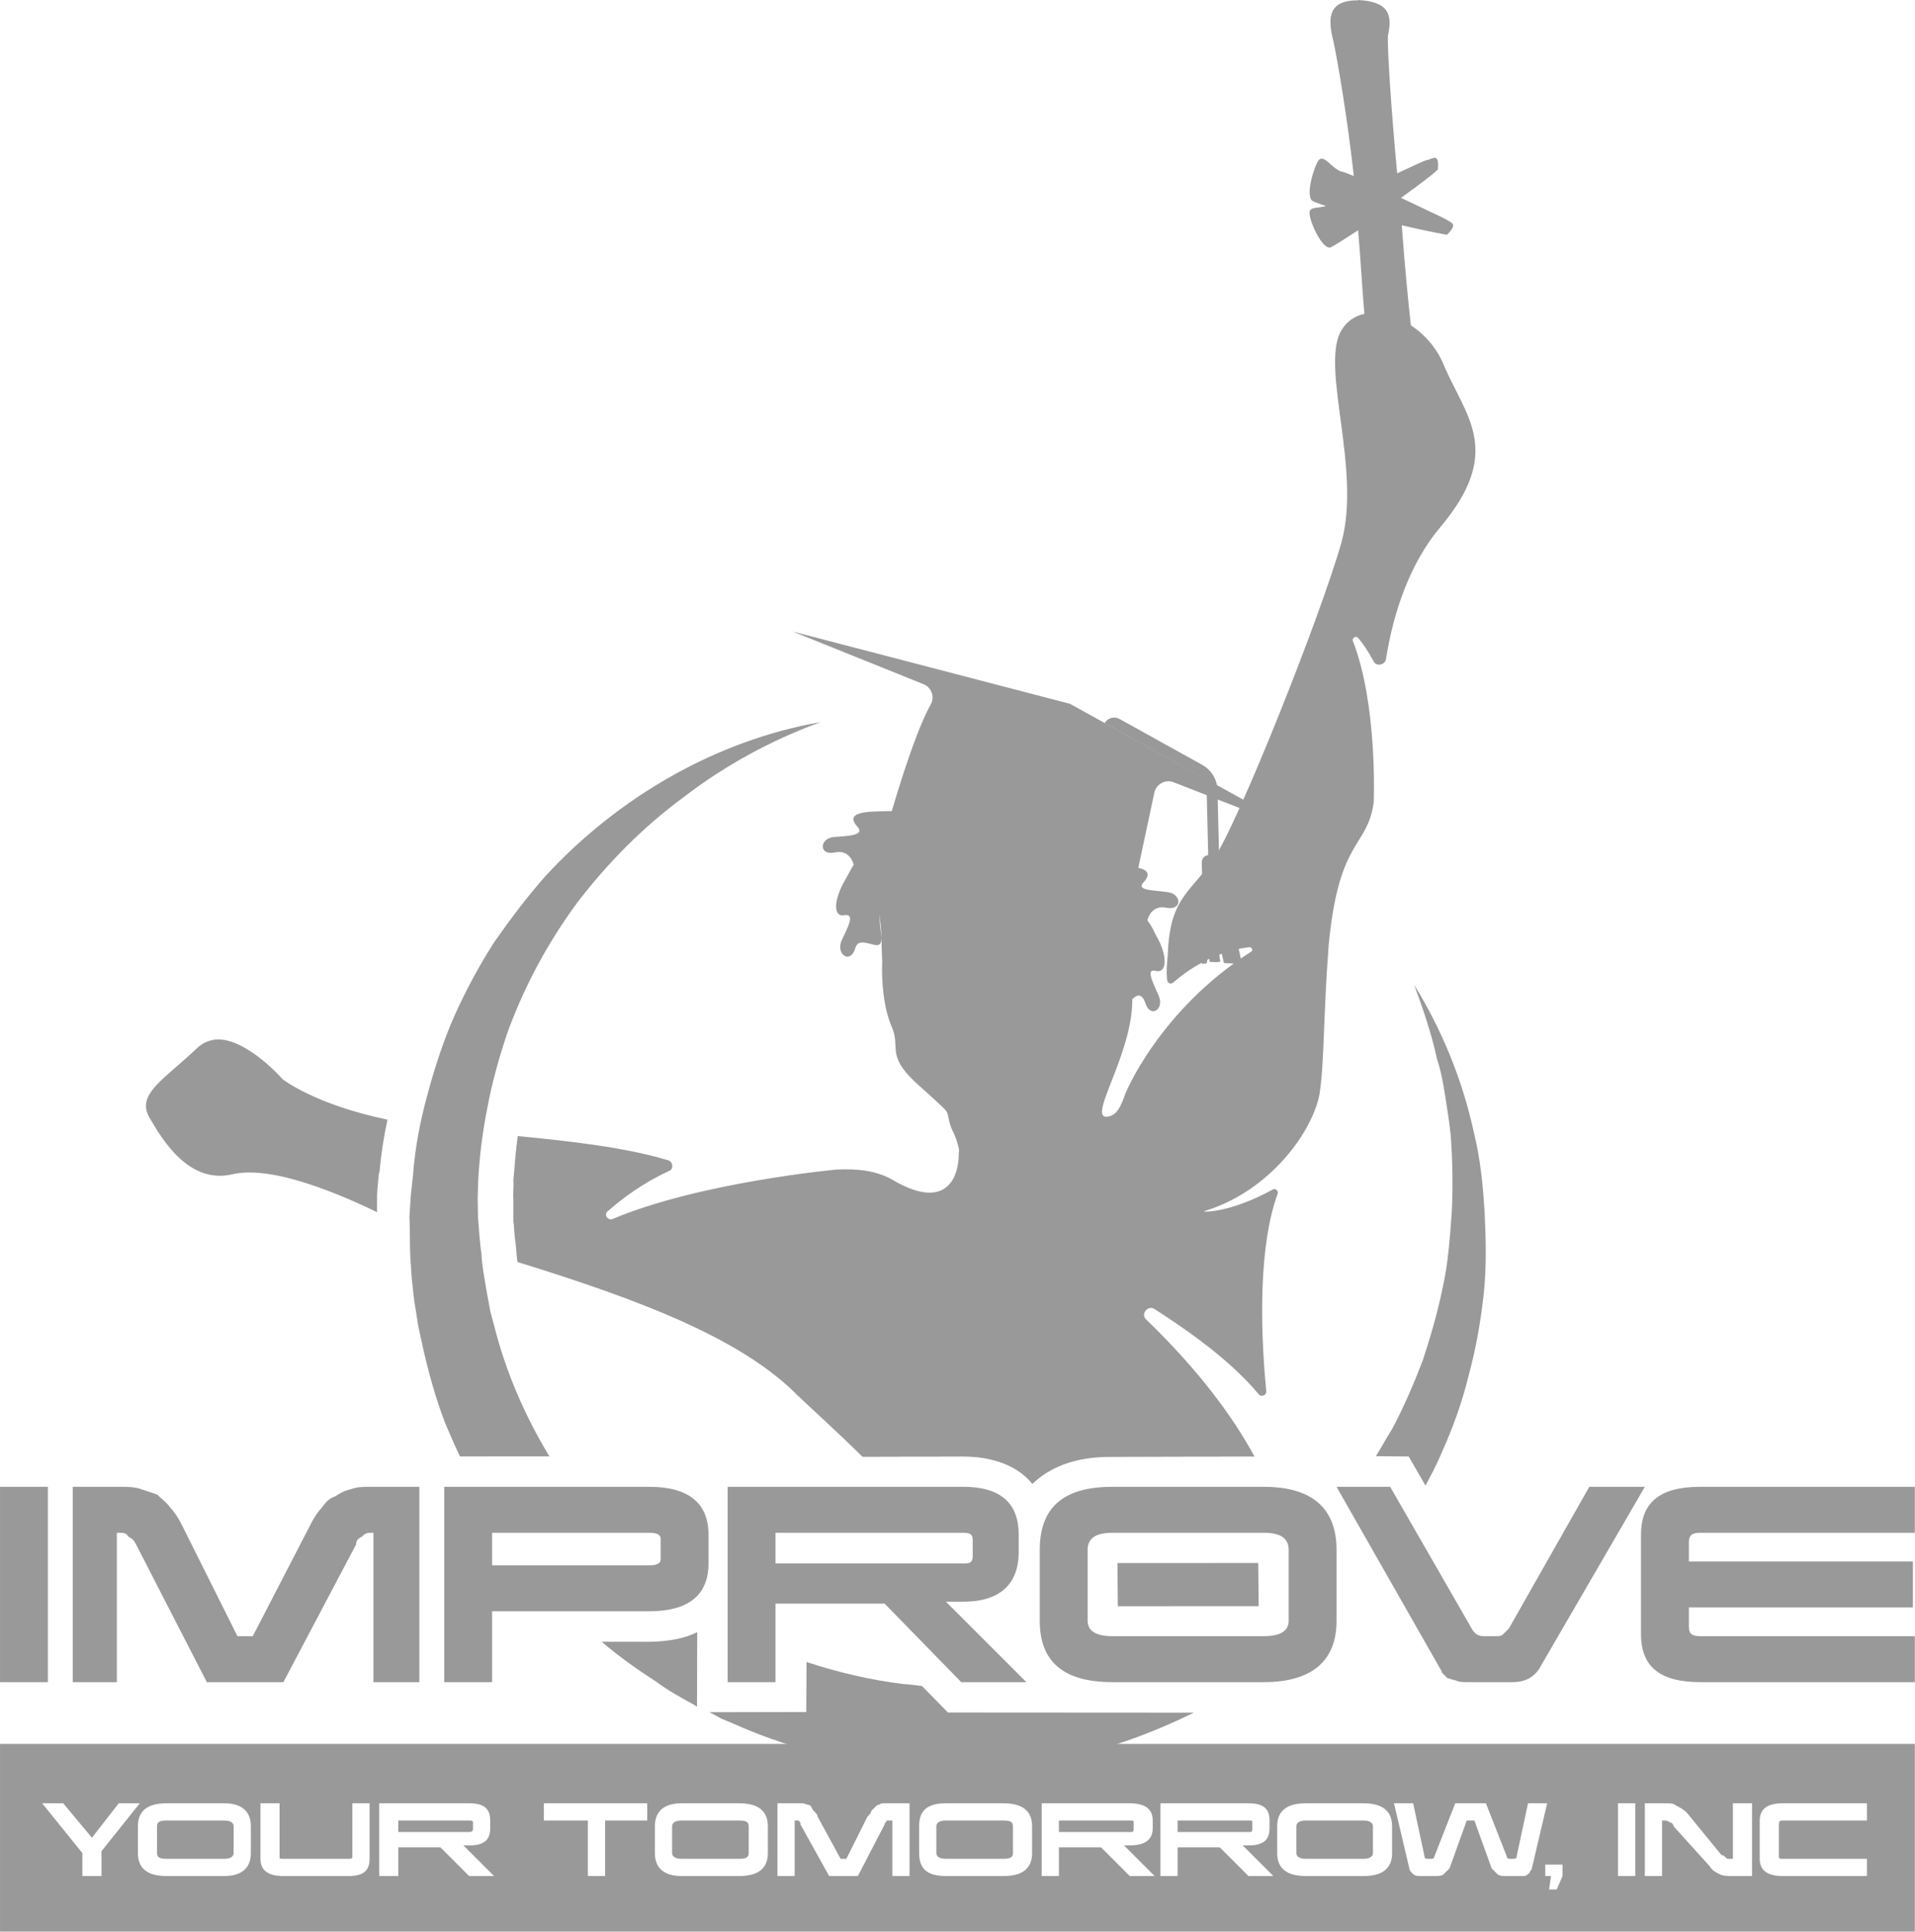 <svg xmlns="http://www.w3.org/2000/svg" xmlns:xlink="http://www.w3.org/1999/xlink" xmlns:serif="http://www.serif.com/" width="100%" height="100%" viewBox="0 0 3193 3221" xml:space="preserve" style="fill-rule:evenodd;clip-rule:evenodd;stroke-linejoin:round;stroke-miterlimit:2;">    <g transform="matrix(1,0,0,1,-0.001,0.904)">        <g transform="matrix(1,0,0,1,-487.133,-390.662)">            <g id="Layer-1" serif:id="Layer 1" transform="matrix(4.167,0,0,4.167,0,0)">                <g transform="matrix(222.794,-346.664,-346.664,-222.794,367.126,702.123)">                    <path d="M1.58,0.198C1.567,0.185 1.522,0.144 1.481,0.111C1.48,0.117 1.479,0.122 1.478,0.124C1.476,0.134 1.483,0.146 1.476,0.148C1.47,0.149 1.44,0.141 1.439,0.132C1.439,0.131 1.44,0.125 1.442,0.118C1.436,0.123 1.433,0.131 1.428,0.128C1.422,0.125 1.405,0.1 1.41,0.093C1.412,0.091 1.424,0.086 1.439,0.079C1.417,0.062 1.392,0.044 1.374,0.03C1.367,0.037 1.358,0.041 1.346,0.04C1.305,0.035 1.245,-0.049 1.176,-0.071C1.108,-0.092 0.889,-0.135 0.848,-0.133C0.808,-0.131 0.794,-0.118 0.747,-0.146C0.739,-0.15 0.732,-0.154 0.727,-0.158C0.724,-0.16 0.724,-0.164 0.728,-0.165C0.765,-0.176 0.786,-0.196 0.796,-0.208C0.798,-0.21 0.796,-0.214 0.793,-0.212C0.697,-0.168 0.612,-0.184 0.612,-0.184C0.599,-0.187 0.589,-0.189 0.583,-0.181C0.572,-0.166 0.647,-0.169 0.691,-0.141C0.691,-0.141 0.692,-0.141 0.692,-0.14C0.696,-0.141 0.704,-0.143 0.696,-0.153C0.686,-0.165 0.701,-0.172 0.709,-0.16C0.717,-0.148 0.725,-0.134 0.728,-0.145C0.732,-0.155 0.747,-0.146 0.757,-0.126C0.764,-0.115 0.764,-0.112 0.765,-0.111C0.768,-0.11 0.78,-0.107 0.785,-0.12C0.791,-0.135 0.805,-0.125 0.798,-0.112C0.792,-0.099 0.783,-0.086 0.794,-0.088C0.805,-0.09 0.809,-0.084 0.797,-0.065C0.79,-0.054 0.787,-0.048 0.785,-0.043C0.787,-0.036 0.788,-0.028 0.79,-0.019C0.802,0.062 0.794,0.109 0.771,0.144C0.755,0.151 0.738,0.153 0.722,0.152C0.719,0.156 0.716,0.161 0.711,0.168C0.698,0.187 0.692,0.186 0.689,0.175C0.686,0.164 0.677,0.177 0.668,0.189C0.659,0.2 0.645,0.191 0.656,0.18C0.666,0.17 0.658,0.16 0.656,0.158C0.654,0.158 0.652,0.158 0.639,0.157C0.616,0.156 0.602,0.147 0.61,0.139C0.617,0.131 0.602,0.13 0.587,0.128C0.573,0.125 0.573,0.108 0.589,0.113C0.596,0.115 0.598,0.109 0.6,0.103C0.602,0.097 0.603,0.092 0.611,0.097C0.605,0.093 0.599,0.089 0.592,0.084C0.575,0.074 0.554,0.058 0.543,0.041C0.531,0.024 0.518,0.031 0.511,-0.005C0.509,-0.016 0.507,-0.03 0.505,-0.04C0.503,-0.054 0.499,-0.048 0.489,-0.065C0.488,-0.067 0.48,-0.077 0.478,-0.078L0.476,-0.079C0.451,-0.095 0.421,-0.095 0.419,-0.039C0.418,-0.021 0.41,-0.005 0.398,0.012C0.398,0.012 0.316,0.117 0.24,0.169C0.236,0.172 0.239,0.179 0.244,0.177C0.261,0.172 0.284,0.164 0.309,0.148C0.313,0.145 0.319,0.15 0.317,0.155C0.305,0.197 0.281,0.245 0.258,0.29C0.245,0.284 0.232,0.277 0.219,0.27C0.217,0.268 0.207,0.263 0.205,0.261L0.191,0.252C0.188,0.25 0.186,0.249 0.184,0.247C0.177,0.242 0.171,0.237 0.165,0.232C0.165,0.232 0.158,0.227 0.155,0.224C0.189,0.102 0.21,0 0.193,-0.075C0.189,-0.096 0.184,-0.127 0.177,-0.16L0.23,-0.242C0.246,-0.267 0.251,-0.292 0.244,-0.313C0.265,-0.318 0.288,-0.332 0.308,-0.364L0.383,-0.48C0.404,-0.442 0.424,-0.39 0.438,-0.32C0.439,-0.312 0.451,-0.313 0.451,-0.321C0.451,-0.36 0.449,-0.41 0.436,-0.451C0.435,-0.455 0.44,-0.458 0.443,-0.455C0.495,-0.414 0.56,-0.372 0.61,-0.361C0.613,-0.36 0.613,-0.356 0.611,-0.355C0.578,-0.337 0.562,-0.319 0.557,-0.311C0.556,-0.311 0.557,-0.31 0.558,-0.311C0.608,-0.353 0.678,-0.357 0.713,-0.343C0.744,-0.329 0.777,-0.306 0.84,-0.272C0.933,-0.224 0.939,-0.253 0.98,-0.234C0.98,-0.234 1.062,-0.186 1.101,-0.132C1.103,-0.13 1.107,-0.132 1.106,-0.135C1.104,-0.142 1.1,-0.151 1.095,-0.16C1.092,-0.165 1.098,-0.171 1.103,-0.169C1.146,-0.15 1.195,-0.138 1.24,-0.144C1.334,-0.156 1.343,-0.108 1.373,-0.063C1.384,-0.048 1.389,-0.03 1.389,-0.014C1.405,-0.001 1.434,0.022 1.466,0.046C1.474,0.023 1.482,0.004 1.482,0.004C1.497,0.001 1.494,0.006 1.494,0.013C1.494,0.016 1.491,0.037 1.488,0.061C1.511,0.052 1.53,0.045 1.531,0.046C1.544,0.053 1.538,0.055 1.533,0.059C1.532,0.061 1.52,0.068 1.506,0.077C1.557,0.117 1.606,0.153 1.614,0.157C1.633,0.164 1.642,0.174 1.627,0.2C1.626,0.2 1.626,0.201 1.626,0.201C1.61,0.225 1.595,0.214 1.58,0.198ZM0.678,0.144L0.678,0.144ZM0.629,0.111C0.623,0.106 0.617,0.101 0.611,0.097C0.617,0.102 0.623,0.107 0.629,0.111ZM0.484,0.404C0.457,0.408 0.431,0.41 0.404,0.411C0.378,0.411 0.351,0.409 0.324,0.405C0.298,0.401 0.271,0.394 0.246,0.386C0.22,0.378 0.195,0.368 0.171,0.355C0.165,0.352 0.159,0.349 0.153,0.346L0.135,0.336C0.124,0.328 0.112,0.321 0.101,0.313C0.096,0.309 0.09,0.305 0.085,0.301C0.08,0.297 0.074,0.292 0.069,0.288L0.05,0.271L0.039,0.26C0.02,0.241 0.001,0.22 -0.015,0.198C-0.021,0.189 -0.028,0.179 -0.034,0.169L0.013,0.096C0.033,0.137 0.059,0.176 0.091,0.21L0.1,0.22L0.116,0.235C0.125,0.243 0.133,0.251 0.143,0.258C0.152,0.266 0.162,0.273 0.171,0.28L0.186,0.29C0.191,0.293 0.196,0.296 0.201,0.299C0.222,0.311 0.243,0.321 0.266,0.33C0.288,0.339 0.311,0.346 0.334,0.352C0.381,0.363 0.43,0.367 0.479,0.364C0.528,0.36 0.576,0.35 0.623,0.332C0.67,0.315 0.714,0.291 0.755,0.26C0.686,0.335 0.588,0.386 0.484,0.404ZM0.803,-0.421C0.795,-0.431 0.786,-0.439 0.776,-0.448C0.767,-0.456 0.758,-0.464 0.748,-0.472C0.728,-0.487 0.707,-0.501 0.686,-0.513C0.664,-0.525 0.642,-0.537 0.62,-0.545C0.597,-0.554 0.573,-0.561 0.55,-0.567C0.526,-0.572 0.502,-0.576 0.478,-0.578C0.468,-0.578 0.457,-0.579 0.447,-0.579L0.464,-0.606L0.449,-0.635C0.461,-0.634 0.473,-0.633 0.484,-0.631C0.511,-0.627 0.537,-0.621 0.563,-0.612C0.588,-0.604 0.612,-0.594 0.636,-0.582C0.66,-0.57 0.682,-0.555 0.703,-0.54C0.725,-0.524 0.745,-0.508 0.763,-0.489C0.8,-0.452 0.83,-0.409 0.852,-0.363C0.837,-0.383 0.821,-0.403 0.803,-0.421ZM0.162,0.598C0.12,0.608 0.092,0.624 0.08,0.601C0.068,0.578 0.046,0.533 0.077,0.503C0.107,0.474 0.118,0.397 0.122,0.365L0.136,0.374C0.141,0.377 0.153,0.383 0.155,0.384L0.156,0.384C0.171,0.392 0.187,0.399 0.203,0.405C0.177,0.473 0.181,0.512 0.181,0.512C0.181,0.512 0.195,0.56 0.18,0.585C0.176,0.591 0.17,0.596 0.162,0.598ZM0.189,-0.447L0.263,-0.562L0.298,-0.539L0.224,-0.424L0.189,-0.447ZM-0.086,-0.083L-0.111,-0.044C-0.114,-0.066 -0.115,-0.088 -0.115,-0.11C-0.116,-0.124 -0.115,-0.138 -0.114,-0.152L-0.114,-0.156L-0.053,-0.117C-0.065,-0.11 -0.076,-0.098 -0.086,-0.083ZM-0.061,-0.248L-0.112,-0.169C-0.112,-0.169 -0.111,-0.179 -0.111,-0.182L-0.109,-0.193C-0.101,-0.247 -0.084,-0.3 -0.059,-0.349C-0.057,-0.352 -0.056,-0.356 -0.054,-0.359L-0.044,-0.377C-0.042,-0.38 -0.041,-0.382 -0.039,-0.385C-0.035,-0.391 -0.032,-0.397 -0.028,-0.403L-0.016,-0.42C0,-0.442 0.017,-0.463 0.037,-0.483C0.068,-0.515 0.104,-0.542 0.142,-0.565L0.013,-0.364L0.021,-0.329C0.021,-0.329 0.015,-0.316 0.013,-0.313C-0.001,-0.284 -0.012,-0.253 -0.02,-0.222L-0.061,-0.248Z" style="fill:rgb(153,153,153);fill-rule:nonzero;"></path>                </g>                <g transform="matrix(1,0,0,1,599.745,479.764)">                    <path d="M0,-35.937C0,-35.937 -5.324,-1.769 -7.453,0C-7.453,0 -2.522,-0.449 -2.427,-1.114C-2.332,-1.778 -0.557,-22.502 -0.484,-22.033C-0.412,-21.564 -2.372,-0.388 -1.947,-0.566C-1.523,-0.745 0.258,-0.37 0.175,-1.459C0.092,-2.547 1.702,-19.831 1.702,-19.831C1.702,-19.831 0.795,-1.469 1.202,-1.391C1.61,-1.313 5.719,-1.043 5.451,-1.679C5.184,-2.316 4.117,-11.981 4.34,-11.45C4.563,-10.92 6.897,-0.914 6.897,-0.914C6.897,-0.914 14.283,-0.273 13.943,-1.379C13.603,-2.484 6.71,-35.534 6.71,-35.534L0,-35.937Z" style="fill:rgb(153,153,153);fill-rule:nonzero;"></path>                </g>                <g transform="matrix(1,0,0,1,597.886,438.343)">                    <path d="M0,4.967L-0.11,0.234C-0.147,-1.34 1.099,-2.646 2.673,-2.683L6.982,-2.783C8.556,-2.82 9.861,-1.573 9.898,0L10.008,4.734C10.045,6.308 8.799,7.613 7.225,7.65L2.916,7.75C1.342,7.787 0.037,6.541 0,4.967" style="fill:rgb(153,153,153);fill-rule:nonzero;"></path>                </g>                <g transform="matrix(-18.064,79.999,79.999,18.064,543.406,355.174)">                    <path d="M0.297,-0.645C0.304,-0.603 0.346,-0.577 0.386,-0.589C0.56,-0.642 1.007,-0.664 1.007,-0.664C1.007,-0.664 0.789,-0.527 0.894,0.013C0.964,0.361 1.158,0.577 1.158,0.577L0.568,0.57C0.524,0.568 0.488,0.607 0.495,0.651L0.597,1.324L0.233,0.073L0.187,-1.324L0.297,-0.645Z" style="fill:rgb(153,153,153);fill-rule:nonzero;"></path>                </g>                <g transform="matrix(1,0,0,1,604.861,380.114)">                    <path d="M0,62.714L-4.338,62.818L-5.133,29.621C-5.197,26.97 -6.66,24.551 -8.979,23.264L-45.942,2.748C-44.78,0.652 -42.138,-0.104 -40.043,1.059L-6.874,19.469C-3.224,21.494 -0.895,25.344 -0.795,29.518L0,62.714Z" style="fill:rgb(153,153,153);fill-rule:nonzero;"></path>                </g>                <g id="_Image1_" serif:id="_Image1" transform="matrix(0.24,0,0,0.24,479.101,504.759)">                    <clipPath id="_clip1">                        <rect x="0" y="0" width="340" height="149"></rect>                    </clipPath>                    <g clip-path="url(#_clip1)">                        <g transform="matrix(1,-0,-0,1,-1509.12,-1713.4)">                            <use xlink:href="#_Image2" x="1509.12" y="1713.41" width="340px" height="149px"></use>                        </g>                    </g>                </g>                <g transform="matrix(766.176,0,0,-766.176,116.912,727.491)">                    <path d="M0.888,0.051C0.867,0.051 0.857,0.043 0.857,0.026L0.857,-0.026C0.857,-0.043 0.867,-0.051 0.888,-0.051L1,-0.051L1,-0.027L0.888,-0.027C0.884,-0.027 0.882,-0.026 0.882,-0.022L0.882,-0.012L0.999,-0.012L0.999,0.012L0.882,0.012L0.882,0.022C0.882,0.026 0.884,0.027 0.888,0.027L1,0.027L1,0.051L0.888,0.051ZM0.83,0.051L0.788,-0.023C0.787,-0.024 0.786,-0.025 0.785,-0.026C0.784,-0.027 0.783,-0.027 0.781,-0.027L0.775,-0.027C0.772,-0.027 0.77,-0.026 0.768,-0.022L0.726,0.051L0.698,0.051L0.751,-0.042C0.752,-0.044 0.753,-0.045 0.753,-0.046C0.754,-0.047 0.755,-0.048 0.756,-0.049C0.757,-0.049 0.759,-0.05 0.76,-0.05C0.762,-0.051 0.764,-0.051 0.766,-0.051L0.79,-0.051C0.797,-0.051 0.802,-0.048 0.805,-0.042L0.859,0.051L0.83,0.051ZM0.581,0.051C0.555,0.051 0.543,0.04 0.543,0.018L0.543,-0.019C0.543,-0.04 0.555,-0.051 0.581,-0.051L0.66,-0.051C0.685,-0.051 0.698,-0.04 0.698,-0.019L0.698,0.018C0.698,0.04 0.685,0.051 0.66,0.051L0.581,0.051ZM0.568,-0.019L0.568,0.018C0.568,0.024 0.572,0.027 0.581,0.027L0.66,0.027C0.669,0.027 0.673,0.024 0.673,0.018L0.673,-0.019C0.673,-0.024 0.669,-0.027 0.66,-0.027L0.581,-0.027C0.572,-0.027 0.568,-0.024 0.568,-0.019ZM0.38,0.051L0.38,-0.051L0.405,-0.051L0.405,-0.01L0.462,-0.01L0.502,-0.051L0.536,-0.051L0.494,-0.009L0.503,-0.009C0.522,-0.009 0.532,-0 0.532,0.017L0.532,0.026C0.532,0.043 0.522,0.051 0.503,0.051L0.38,0.051ZM0.405,0.027L0.503,0.027C0.507,0.027 0.508,0.026 0.508,0.023L0.508,0.015C0.508,0.012 0.507,0.011 0.504,0.011L0.405,0.011L0.405,0.027ZM0.232,0.051L0.232,-0.051L0.257,-0.051L0.257,-0.014L0.339,-0.014C0.359,-0.014 0.37,-0.006 0.37,0.011L0.37,0.026C0.37,0.043 0.359,0.051 0.339,0.051L0.232,0.051ZM0.257,0.027L0.339,0.027C0.343,0.027 0.345,0.026 0.345,0.024L0.345,0.013C0.345,0.011 0.343,0.01 0.339,0.01L0.257,0.01L0.257,0.027ZM0.194,0.051C0.19,0.051 0.187,0.051 0.184,0.05C0.18,0.049 0.178,0.048 0.175,0.046C0.172,0.045 0.17,0.043 0.168,0.04C0.166,0.038 0.164,0.035 0.162,0.031L0.132,-0.027L0.124,-0.027L0.095,0.031C0.093,0.035 0.091,0.038 0.089,0.04C0.087,0.043 0.084,0.045 0.082,0.047C0.079,0.048 0.076,0.049 0.073,0.05C0.07,0.051 0.066,0.051 0.062,0.051L0.038,0.051L0.038,-0.051L0.061,-0.051L0.061,0.027L0.062,0.027C0.064,0.027 0.066,0.027 0.067,0.025C0.069,0.024 0.07,0.023 0.071,0.021L0.108,-0.051L0.148,-0.051L0.186,0.021C0.186,0.023 0.187,0.024 0.189,0.025C0.191,0.027 0.192,0.027 0.194,0.027L0.195,0.027L0.195,-0.051L0.219,-0.051L0.219,0.051L0.194,0.051ZM0,-0.051L0.025,-0.051L0.025,0.051L0,0.051L0,-0.051Z" style="fill:rgb(153,153,153);fill-rule:nonzero;"></path>                </g>                <g transform="matrix(766.176,0,0,-766.176,116.912,828.824)">                    <path d="M1,-0.049L0,-0.049L0,0.049L1,0.049L1,-0.049ZM0.087,-0.02L0.117,-0.02C0.126,-0.02 0.131,-0.016 0.131,-0.008L0.131,0.006C0.131,0.014 0.126,0.018 0.117,0.018L0.087,0.018C0.077,0.018 0.072,0.014 0.072,0.006L0.072,-0.008C0.072,-0.016 0.077,-0.02 0.087,-0.02ZM0.087,0.009L0.117,0.009C0.12,0.009 0.122,0.008 0.122,0.006L0.122,-0.008C0.122,-0.01 0.12,-0.011 0.117,-0.011L0.087,-0.011C0.083,-0.011 0.082,-0.01 0.082,-0.008L0.082,0.006C0.082,0.008 0.083,0.009 0.087,0.009ZM0.284,0.018L0.284,0.009L0.307,0.009L0.307,-0.02L0.316,-0.02L0.316,0.009L0.338,0.009L0.338,0.018L0.284,0.018ZM0.182,-0.011L0.148,-0.011C0.146,-0.011 0.146,-0.011 0.146,-0.01L0.146,0.018L0.136,0.018L0.136,-0.011C0.136,-0.017 0.14,-0.02 0.148,-0.02L0.182,-0.02C0.19,-0.02 0.193,-0.017 0.193,-0.011L0.193,0.018L0.184,0.018L0.184,-0.01C0.184,-0.011 0.183,-0.011 0.182,-0.011ZM0.062,0.018L0.048,-0L0.033,0.018L0.022,0.018L0.043,-0.008L0.043,-0.02L0.053,-0.02L0.053,-0.007L0.073,0.018L0.062,0.018ZM0.356,-0.02L0.386,-0.02C0.396,-0.02 0.401,-0.016 0.401,-0.008L0.401,0.006C0.401,0.014 0.396,0.018 0.386,0.018L0.356,0.018C0.347,0.018 0.342,0.014 0.342,0.006L0.342,-0.008C0.342,-0.016 0.347,-0.02 0.356,-0.02ZM0.356,0.009L0.386,0.009C0.39,0.009 0.391,0.008 0.391,0.006L0.391,-0.008C0.391,-0.01 0.39,-0.011 0.386,-0.011L0.356,-0.011C0.353,-0.011 0.351,-0.01 0.351,-0.008L0.351,0.006C0.351,0.008 0.353,0.009 0.356,0.009ZM0.406,0.018L0.406,-0.02L0.415,-0.02L0.415,0.009L0.417,0.009C0.418,0.008 0.418,0.008 0.418,0.007L0.433,-0.02L0.448,-0.02L0.462,0.007C0.462,0.008 0.463,0.008 0.463,0.009L0.466,0.009L0.466,-0.02L0.475,-0.02L0.475,0.018L0.461,0.018C0.46,0.018 0.459,0.017 0.458,0.017C0.457,0.016 0.456,0.015 0.455,0.014C0.455,0.013 0.454,0.012 0.453,0.011L0.442,-0.011L0.439,-0.011L0.427,0.011C0.427,0.012 0.426,0.013 0.425,0.014C0.424,0.015 0.424,0.016 0.423,0.017C0.422,0.017 0.42,0.018 0.419,0.018L0.406,0.018ZM0.494,-0.02L0.524,-0.02C0.534,-0.02 0.539,-0.016 0.539,-0.008L0.539,0.006C0.539,0.014 0.534,0.018 0.524,0.018L0.494,0.018C0.484,0.018 0.48,0.014 0.48,0.006L0.48,-0.008C0.48,-0.016 0.484,-0.02 0.494,-0.02ZM0.494,0.009L0.524,0.009C0.528,0.009 0.529,0.008 0.529,0.006L0.529,-0.008C0.529,-0.01 0.528,-0.011 0.524,-0.011L0.494,-0.011C0.491,-0.011 0.489,-0.01 0.489,-0.008L0.489,0.006C0.489,0.008 0.491,0.009 0.494,0.009ZM0.544,0.018L0.544,-0.02L0.553,-0.02L0.553,-0.005L0.575,-0.005L0.59,-0.02L0.603,-0.02L0.587,-0.004L0.59,-0.004C0.598,-0.004 0.602,-0.001 0.602,0.005L0.602,0.009C0.602,0.015 0.598,0.018 0.59,0.018L0.544,0.018ZM0.553,0.009L0.59,0.009C0.592,0.009 0.592,0.009 0.592,0.008L0.592,0.005C0.592,0.004 0.592,0.003 0.591,0.003L0.553,0.003L0.553,0.009ZM0.606,0.018L0.606,-0.02L0.615,-0.02L0.615,-0.005L0.637,-0.005L0.652,-0.02L0.665,-0.02L0.649,-0.004L0.652,-0.004C0.66,-0.004 0.663,-0.001 0.663,0.005L0.663,0.009C0.663,0.015 0.66,0.018 0.652,0.018L0.606,0.018ZM0.615,0.009L0.652,0.009C0.654,0.009 0.654,0.009 0.654,0.008L0.654,0.005C0.654,0.004 0.654,0.003 0.653,0.003L0.615,0.003L0.615,0.009ZM0.682,-0.02L0.712,-0.02C0.722,-0.02 0.727,-0.016 0.727,-0.008L0.727,0.006C0.727,0.014 0.722,0.018 0.712,0.018L0.682,0.018C0.672,0.018 0.667,0.014 0.667,0.006L0.667,-0.008C0.667,-0.016 0.672,-0.02 0.682,-0.02ZM0.682,0.009L0.712,0.009C0.715,0.009 0.717,0.008 0.717,0.006L0.717,-0.008C0.717,-0.01 0.715,-0.011 0.712,-0.011L0.682,-0.011C0.679,-0.011 0.677,-0.01 0.677,-0.008L0.677,0.006C0.677,0.008 0.679,0.009 0.682,0.009ZM0.76,0.018L0.749,-0.01C0.749,-0.011 0.748,-0.011 0.747,-0.011L0.746,-0.011C0.745,-0.011 0.744,-0.011 0.744,-0.01L0.738,0.018L0.728,0.018L0.736,-0.016C0.736,-0.017 0.737,-0.018 0.738,-0.019C0.739,-0.02 0.741,-0.02 0.742,-0.02L0.749,-0.02C0.751,-0.02 0.753,-0.02 0.754,-0.019C0.755,-0.018 0.756,-0.017 0.757,-0.016L0.766,0.009L0.77,0.009L0.779,-0.016C0.78,-0.017 0.781,-0.018 0.782,-0.019C0.783,-0.02 0.785,-0.02 0.787,-0.02L0.796,-0.02C0.796,-0.02 0.797,-0.02 0.798,-0.019L0.799,-0.018C0.799,-0.017 0.8,-0.017 0.8,-0.016L0.808,0.018L0.798,0.018L0.792,-0.01C0.792,-0.011 0.791,-0.011 0.79,-0.011L0.789,-0.011C0.788,-0.011 0.787,-0.011 0.787,-0.01L0.776,0.018L0.76,0.018ZM0.975,-0.011L0.931,-0.011C0.93,-0.011 0.929,-0.011 0.929,-0.01L0.929,0.007C0.929,0.009 0.93,0.009 0.931,0.009L0.975,0.009L0.975,0.018L0.931,0.018C0.923,0.018 0.919,0.015 0.919,0.009L0.919,-0.011C0.919,-0.017 0.923,-0.02 0.931,-0.02L0.975,-0.02L0.975,-0.011ZM0.807,-0.014L0.807,-0.02L0.81,-0.02L0.809,-0.027L0.813,-0.027L0.816,-0.02L0.816,-0.014L0.807,-0.014ZM0.845,0.018L0.845,-0.02L0.854,-0.02L0.854,0.018L0.845,0.018ZM0.874,0.006L0.893,-0.015C0.894,-0.017 0.896,-0.018 0.898,-0.019C0.9,-0.02 0.902,-0.02 0.905,-0.02L0.915,-0.02L0.915,0.018L0.905,0.018L0.905,-0.011L0.902,-0.011C0.901,-0.01 0.9,-0.009 0.899,-0.009L0.881,0.013C0.879,0.015 0.877,0.016 0.875,0.017C0.874,0.018 0.872,0.018 0.869,0.018L0.859,0.018L0.859,-0.02L0.868,-0.02L0.868,0.009L0.869,0.009C0.87,0.009 0.871,0.009 0.872,0.008C0.873,0.008 0.874,0.007 0.874,0.006ZM0.198,0.018L0.198,-0.02L0.208,-0.02L0.208,-0.005L0.23,-0.005L0.245,-0.02L0.258,-0.02L0.242,-0.004L0.245,-0.004C0.253,-0.004 0.256,-0.001 0.256,0.005L0.256,0.009C0.256,0.015 0.253,0.018 0.245,0.018L0.198,0.018ZM0.208,0.009L0.245,0.009C0.246,0.009 0.247,0.009 0.247,0.008L0.247,0.005C0.247,0.004 0.247,0.003 0.245,0.003L0.208,0.003L0.208,0.009Z" style="fill:rgb(153,153,153);"></path>                </g>            </g>        </g>    </g>    <defs>        <image id="_Image2" width="340px" height="149px"></image>    </defs></svg>